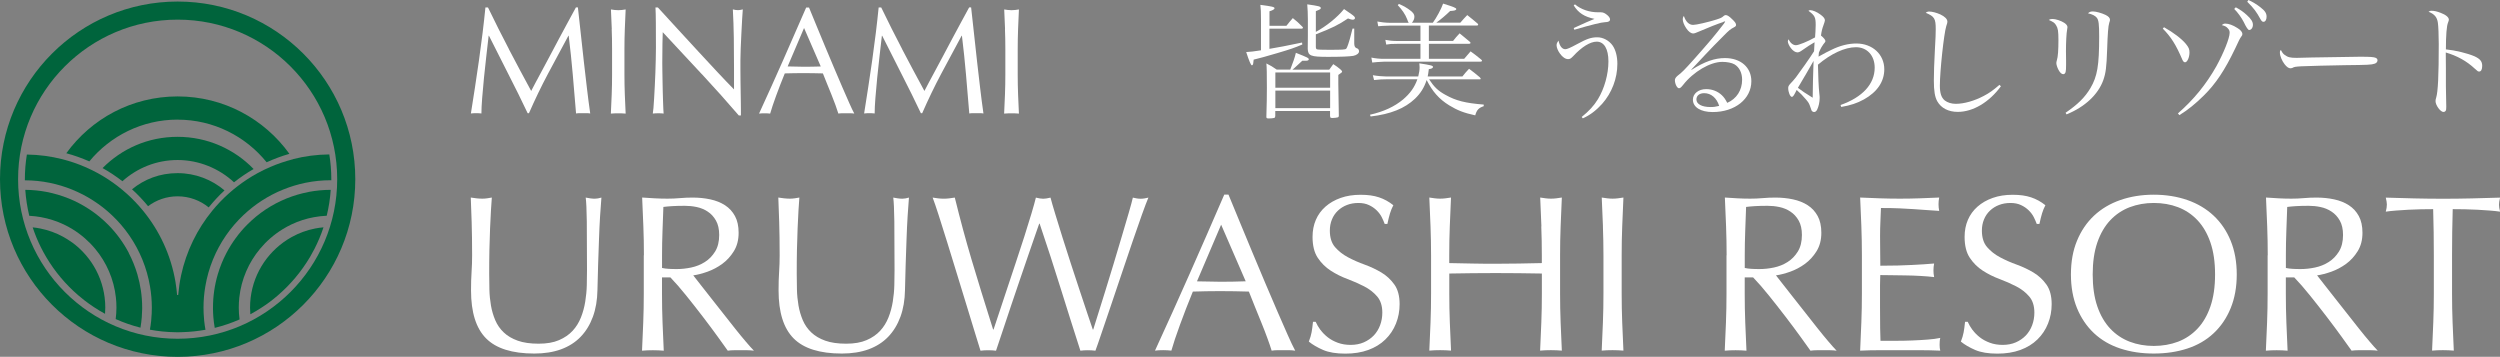 <?xml version="1.0" encoding="UTF-8"?><svg id="_レイヤー_2" xmlns="http://www.w3.org/2000/svg" viewBox="0 0 598.38 85.4"><rect x="0" y="0" width="598.38" height="85.4" fill="#808080" stroke="none"/><defs><style>.cls-1{fill:#00643c;}.cls-2{fill:#fff;}</style></defs><g id="_レイヤー_1-2"><path class="cls-2" d="m121.82,11.8c1.69,3.24,3.47,6.56,5.32,9.97.24-.46.59-1.12,1.04-1.98.46-.86.99-1.84,1.59-2.96.6-1.11,1.24-2.32,1.93-3.61.68-1.29,1.38-2.6,2.09-3.94.71-1.33,1.41-2.64,2.11-3.92.7-1.28,1.34-2.48,1.95-3.59h.47c.26,2.32.51,4.56.74,6.73.23,2.16.46,4.29.7,6.38.24,2.09.48,4.16.72,6.2.24,2.04.5,4.07.79,6.08-.29-.05-.57-.07-.85-.07h-1.69c-.28,0-.56.02-.85.07-.26-3.22-.53-6.33-.79-9.36-.26-3.02-.59-6.11-.97-9.25h-.07c-1.66,3.05-3.29,6.08-4.88,9.09-1.6,3.01-3.12,6.16-4.56,9.45h-.32c-1.44-3.05-2.95-6.1-4.52-9.16-1.57-3.06-3.15-6.18-4.74-9.38h-.07c-.17,1.5-.35,3.13-.56,4.88-.2,1.75-.39,3.48-.56,5.19-.17,1.7-.31,3.31-.43,4.82-.12,1.51-.18,2.75-.18,3.72-.38-.05-.81-.07-1.26-.07s-.88.02-1.26.07c.31-1.96.64-4.03.97-6.2.34-2.18.66-4.36.97-6.56.31-2.2.6-4.37.86-6.51.26-2.14.49-4.18.68-6.11h.61c1.66,3.43,3.33,6.77,5.03,10.01Z"/><path class="cls-2" d="m146.43,6.96c-.06-1.54-.13-3.1-.2-4.7.31.05.61.09.9.13.29.04.58.05.86.05s.58-.02.86-.05.59-.08.9-.13c-.07,1.6-.14,3.16-.2,4.7-.06,1.54-.09,3.1-.09,4.7v6.24c0,1.6.03,3.17.09,4.72.06,1.55.13,3.07.2,4.57-.55-.05-1.14-.07-1.77-.07s-1.21.02-1.77.07c.07-1.5.14-3.02.2-4.57.06-1.55.09-3.12.09-4.72v-6.24c0-1.6-.03-3.16-.09-4.7Z"/><path class="cls-2" d="m168,17.77c-3.12-3.37-6.25-6.73-9.37-10.07-.02.68-.05,1.58-.07,2.72-.02,1.14-.04,2.68-.04,4.64,0,.51,0,1.14.02,1.89.01.75.02,1.54.04,2.36.01.82.03,1.66.05,2.5.02.85.05,1.63.07,2.36.02.73.05,1.36.07,1.9.02.54.05.91.07,1.11-.38-.05-.81-.07-1.26-.07-.48,0-.92.02-1.33.07.05-.24.1-.69.16-1.34.06-.65.11-1.43.16-2.34.05-.91.1-1.89.16-2.96.06-1.06.11-2.13.14-3.19.04-1.06.07-2.1.09-3.12.02-1.02.04-1.92.04-2.72,0-2.32,0-4.32-.02-5.98-.01-1.67-.04-2.91-.09-3.74h.58c1.47,1.6,3.03,3.31,4.7,5.13,1.67,1.83,3.33,3.63,4.97,5.4,1.64,1.78,3.21,3.46,4.68,5.04,1.48,1.58,2.77,2.93,3.87,4.04v-4.93c0-2.54-.02-5.01-.05-7.42-.04-2.41-.11-4.67-.23-6.8.48.12.89.18,1.23.18.29,0,.67-.06,1.15-.18-.05.53-.1,1.33-.16,2.39-.06,1.06-.12,2.2-.18,3.41-.06,1.21-.11,2.39-.16,3.55s-.07,2.09-.07,2.79v2.18c0,.82,0,1.68.02,2.58.01.89.02,1.8.04,2.7.01.91.02,1.75.04,2.54.01.79.02,1.47.02,2.05v1.2h-.5c-2.76-3.22-5.71-6.51-8.83-9.88Z"/><path class="cls-2" d="m204.47,27.18c-.34-.05-.65-.07-.95-.07h-1.91c-.3,0-.62.02-.95.07-.17-.56-.4-1.23-.68-2.01-.29-.79-.61-1.61-.95-2.47-.35-.86-.7-1.73-1.06-2.61-.36-.88-.7-1.72-1.01-2.52-.77-.02-1.55-.04-2.34-.05-.79-.01-1.59-.02-2.38-.02-.74,0-1.48,0-2.2.02-.72.01-1.45.03-2.2.05-.77,1.89-1.47,3.68-2.09,5.39-.62,1.7-1.09,3.11-1.41,4.23-.41-.05-.85-.07-1.33-.07s-.93.02-1.33.07c1.95-4.23,3.84-8.44,5.69-12.62,1.85-4.18,3.71-8.44,5.59-12.77h.68c.58,1.4,1.2,2.92,1.87,4.55s1.36,3.28,2.05,4.95c.7,1.67,1.39,3.32,2.09,4.97.7,1.64,1.35,3.17,1.96,4.59.61,1.41,1.17,2.68,1.66,3.79.49,1.11.89,1.96,1.21,2.54Zm-15.96-11.28c.62,0,1.27.01,1.95.04.67.02,1.32.04,1.95.04.67,0,1.35,0,2.02-.02.67-.01,1.35-.03,2.02-.05l-4-9.21-3.93,9.21Z"/><path class="cls-2" d="m215.94,11.8c1.69,3.24,3.47,6.56,5.32,9.97.24-.46.59-1.12,1.04-1.98.46-.86.99-1.84,1.59-2.96.6-1.11,1.24-2.32,1.93-3.61.68-1.29,1.38-2.6,2.09-3.94.71-1.33,1.41-2.64,2.11-3.92.7-1.28,1.34-2.48,1.95-3.59h.47c.26,2.32.51,4.56.74,6.73.23,2.16.46,4.29.7,6.38.24,2.09.48,4.16.72,6.2.24,2.04.5,4.07.79,6.08-.29-.05-.57-.07-.85-.07h-1.69c-.28,0-.56.02-.85.07-.26-3.22-.53-6.33-.79-9.36-.26-3.02-.59-6.11-.97-9.25h-.07c-1.66,3.05-3.29,6.08-4.88,9.09-1.6,3.01-3.12,6.16-4.56,9.45h-.32c-1.44-3.05-2.95-6.1-4.52-9.16-1.57-3.06-3.15-6.18-4.74-9.38h-.07c-.17,1.5-.35,3.13-.56,4.88-.2,1.75-.39,3.48-.56,5.19-.17,1.7-.31,3.31-.43,4.82-.12,1.51-.18,2.75-.18,3.72-.38-.05-.81-.07-1.26-.07s-.88.02-1.26.07c.31-1.96.64-4.03.97-6.2.34-2.18.66-4.36.97-6.56.31-2.2.6-4.37.86-6.51.26-2.14.49-4.18.68-6.11h.61c1.66,3.43,3.33,6.77,5.03,10.01Z"/><path class="cls-2" d="m240.56,6.96c-.06-1.54-.13-3.1-.2-4.7.31.05.61.09.9.13.29.04.58.05.86.05s.58-.02.86-.05.59-.08.9-.13c-.07,1.6-.14,3.16-.2,4.7-.06,1.54-.09,3.1-.09,4.7v6.24c0,1.6.03,3.17.09,4.72.06,1.55.13,3.07.2,4.57-.55-.05-1.14-.07-1.77-.07s-1.21.02-1.77.07c.07-1.5.14-3.02.2-4.57.06-1.55.09-3.12.09-4.72v-6.24c0-1.6-.03-3.16-.09-4.7Z"/><path class="cls-2" d="m140.5,64.62c0-5.05-.02-8.94-.05-11.68-.04-2.74-.12-4.62-.26-5.65.39.07.76.13,1.11.19.35.05.71.08,1.06.08.46,0,.99-.09,1.59-.27-.11,1.25-.21,2.73-.32,4.45-.11,1.73-.19,3.57-.26,5.55-.07,1.97-.14,4-.21,6.08-.07,2.08-.12,4.1-.16,6.05-.04,2.38-.4,4.52-1.09,6.4-.69,1.88-1.67,3.49-2.94,4.8-1.27,1.32-2.84,2.31-4.69,2.99-1.85.67-3.98,1.01-6.39,1.01-5.3,0-9.15-1.21-11.55-3.63-2.4-2.42-3.6-6.24-3.6-11.47,0-1.67.04-3.16.13-4.45.09-1.3.13-2.62.13-3.97,0-2.99-.04-5.64-.11-7.95-.07-2.31-.14-4.27-.21-5.87.42.07.88.13,1.38.19.49.05.95.08,1.38.08.39,0,.77-.03,1.14-.08.37-.05.75-.11,1.14-.19-.07.78-.14,1.81-.21,3.07-.07,1.26-.14,2.69-.21,4.29-.07,1.6-.12,3.33-.16,5.17-.04,1.85-.05,3.77-.05,5.76,0,1.21.02,2.46.05,3.76.03,1.3.16,2.56.37,3.79.21,1.23.56,2.4,1.03,3.52.48,1.12,1.16,2.1,2.04,2.93.88.84,2,1.49,3.34,1.97,1.34.48,3,.72,4.98.72s3.58-.28,4.9-.85c1.33-.57,2.41-1.32,3.26-2.24.85-.92,1.51-1.99,1.99-3.2.48-1.21.82-2.47,1.03-3.79.21-1.32.34-2.63.37-3.95.04-1.32.05-2.52.05-3.63Z"/><path class="cls-2" d="m154.12,61.1c0-2.35-.04-4.65-.13-6.91-.09-2.26-.19-4.56-.29-6.91,1.02.07,2.03.13,3.02.19.99.05,2,.08,3.02.08s2.03-.04,3.02-.13c.99-.09,2-.13,3.02-.13,1.48,0,2.9.14,4.24.43,1.34.29,2.52.76,3.52,1.41,1.01.66,1.8,1.52,2.38,2.59.58,1.07.87,2.4.87,4,0,1.71-.38,3.17-1.14,4.4-.76,1.23-1.69,2.24-2.78,3.04-1.1.8-2.27,1.42-3.52,1.87-1.25.44-2.39.74-3.42.88.42.53,1.01,1.28,1.75,2.24.74.96,1.57,2.02,2.49,3.17.92,1.16,1.87,2.37,2.86,3.63.99,1.26,1.94,2.47,2.86,3.63.92,1.16,1.78,2.21,2.6,3.17.81.96,1.47,1.69,1.96,2.19-.53-.07-1.06-.11-1.59-.11h-3.13c-.53,0-1.04.03-1.54.11-.53-.75-1.33-1.87-2.41-3.36-1.08-1.49-2.27-3.09-3.58-4.8-1.31-1.71-2.64-3.4-4-5.09-1.36-1.69-2.61-3.12-3.74-4.29h-2.01v3.89c0,2.35.04,4.66.13,6.93.09,2.28.19,4.52.29,6.72-.81-.07-1.68-.11-2.6-.11s-1.78.03-2.6.11c.11-2.2.2-4.44.29-6.72.09-2.27.13-4.59.13-6.93v-9.17Zm4.35,3.04c.49.11,1.03.18,1.62.21.58.04,1.23.05,1.93.05,1.09,0,2.23-.12,3.42-.37,1.18-.25,2.27-.68,3.26-1.31.99-.62,1.81-1.46,2.46-2.51.65-1.05.98-2.37.98-3.97,0-1.39-.26-2.53-.77-3.44-.51-.91-1.17-1.63-1.99-2.16-.81-.53-1.7-.9-2.65-1.09-.95-.2-1.89-.29-2.81-.29-1.24,0-2.26.03-3.07.08-.81.05-1.5.12-2.07.19-.07,1.96-.14,3.89-.21,5.81-.07,1.92-.11,3.84-.11,5.76v3.04Z"/><path class="cls-2" d="m214.11,64.62c0-5.05-.02-8.94-.05-11.68-.04-2.74-.12-4.62-.26-5.65.39.07.76.13,1.11.19.35.05.71.08,1.06.08.46,0,.99-.09,1.59-.27-.11,1.25-.21,2.73-.32,4.45-.11,1.73-.19,3.57-.26,5.55-.07,1.97-.14,4-.21,6.08-.07,2.08-.12,4.1-.16,6.05-.04,2.38-.4,4.52-1.09,6.4-.69,1.88-1.67,3.49-2.94,4.8-1.27,1.32-2.84,2.31-4.69,2.99-1.85.67-3.98,1.01-6.39,1.01-5.3,0-9.15-1.21-11.55-3.63-2.4-2.42-3.6-6.24-3.6-11.47,0-1.67.04-3.16.13-4.45.09-1.3.13-2.62.13-3.97,0-2.99-.04-5.64-.11-7.95-.07-2.31-.14-4.27-.21-5.87.42.07.88.13,1.38.19.49.05.95.08,1.38.08.39,0,.77-.03,1.14-.08.37-.05.75-.11,1.14-.19-.07.78-.14,1.81-.21,3.07-.07,1.26-.14,2.69-.21,4.29-.07,1.6-.12,3.33-.16,5.17-.04,1.85-.05,3.77-.05,5.76,0,1.21.02,2.46.05,3.76.03,1.3.16,2.56.37,3.79.21,1.23.56,2.4,1.03,3.52.48,1.12,1.16,2.1,2.04,2.93.88.84,2,1.49,3.34,1.97,1.34.48,3,.72,4.98.72s3.58-.28,4.9-.85c1.33-.57,2.41-1.32,3.26-2.24.85-.92,1.51-1.99,1.99-3.2.48-1.21.82-2.47,1.03-3.79.21-1.32.34-2.63.37-3.95.04-1.32.05-2.52.05-3.63Z"/><path class="cls-2" d="m234.68,83.93c-.28-.89-.72-2.29-1.3-4.21-.58-1.92-1.25-4.09-1.99-6.51-.74-2.42-1.52-4.95-2.33-7.6-.81-2.65-1.59-5.17-2.33-7.57-.74-2.4-1.42-4.56-2.04-6.48-.62-1.92-1.1-3.34-1.46-4.27.46.07.9.13,1.32.19.42.05.87.08,1.33.08s.9-.03,1.32-.08c.42-.05.87-.11,1.33-.19.67,2.7,1.32,5.24,1.96,7.6.64,2.37,1.32,4.77,2.04,7.2.72,2.44,1.5,5,2.33,7.68.83,2.69,1.78,5.72,2.84,9.09h.11c.32-.96.76-2.28,1.32-3.97.56-1.69,1.18-3.56,1.86-5.6.67-2.04,1.38-4.17,2.12-6.37.74-2.2,1.43-4.31,2.07-6.32.64-2.01,1.2-3.84,1.7-5.49.49-1.65.85-2.92,1.06-3.81.71.18,1.29.27,1.75.27s1.04-.09,1.75-.27c.25.96.63,2.28,1.14,3.95.51,1.67,1.09,3.53,1.72,5.57s1.32,4.17,2.04,6.37c.72,2.21,1.42,4.32,2.09,6.35.67,2.03,1.28,3.86,1.83,5.49.55,1.64.98,2.92,1.3,3.84h.11c.25-.78.63-2,1.14-3.65.51-1.65,1.09-3.52,1.75-5.6.65-2.08,1.32-4.27,2.01-6.56s1.34-4.48,1.96-6.56c.62-2.08,1.17-3.94,1.64-5.57.48-1.64.8-2.84.98-3.63.32.07.63.13.93.19.3.05.61.08.93.08s.63-.03.93-.08c.3-.05.61-.11.93-.19-.35.82-.87,2.17-1.54,4.05-.67,1.88-1.42,4.04-2.25,6.45-.83,2.42-1.7,4.98-2.6,7.68-.9,2.7-1.77,5.27-2.6,7.71-.83,2.44-1.57,4.62-2.23,6.56-.65,1.94-1.14,3.33-1.46,4.19-.57-.07-1.17-.11-1.8-.11s-1.24.03-1.8.11c-1.59-4.94-3.16-9.91-4.72-14.91-1.55-4.99-3.23-10.16-5.03-15.49h-.11c-.28.82-.66,1.91-1.14,3.28-.48,1.37-1.01,2.91-1.59,4.61-.58,1.71-1.21,3.54-1.88,5.49-.67,1.96-1.34,3.93-2.01,5.92-.67,1.99-1.33,3.95-1.96,5.87-.64,1.92-1.22,3.66-1.75,5.23-.57-.07-1.18-.11-1.85-.11s-1.29.03-1.86.11Z"/><path class="cls-2" d="m309.98,83.93c-.5-.07-.96-.11-1.4-.11h-2.81c-.44,0-.91.03-1.4.11-.25-.82-.58-1.8-1.01-2.96-.42-1.16-.89-2.37-1.4-3.63-.51-1.26-1.03-2.54-1.56-3.84s-1.03-2.53-1.48-3.71c-1.13-.03-2.28-.06-3.45-.08-1.17-.02-2.33-.03-3.5-.03-1.1,0-2.17,0-3.23.03-1.06.02-2.14.05-3.23.08-1.13,2.77-2.16,5.41-3.07,7.92-.92,2.51-1.61,4.58-2.07,6.21-.6-.07-1.25-.11-1.96-.11s-1.36.03-1.96.11c2.86-6.22,5.65-12.41,8.37-18.56,2.72-6.15,5.46-12.41,8.21-18.78h1.01c.85,2.06,1.77,4.29,2.76,6.69s2,4.83,3.02,7.28c1.02,2.45,2.05,4.89,3.07,7.31,1.03,2.42,1.99,4.67,2.89,6.75.9,2.08,1.71,3.94,2.44,5.57.72,1.64,1.32,2.88,1.78,3.73Zm-23.48-16.59c.92,0,1.87.02,2.86.05.99.04,1.94.05,2.86.05.99,0,1.98,0,2.97-.03.99-.02,1.98-.04,2.97-.08l-5.88-13.55-5.78,13.55Z"/><path class="cls-2" d="m316.05,78.94c.48.66,1.06,1.25,1.75,1.79s1.49.97,2.41,1.31c.92.34,1.94.51,3.07.51s2.22-.2,3.15-.61,1.73-.96,2.39-1.65c.65-.69,1.16-1.51,1.51-2.45.35-.94.53-1.95.53-3.01,0-1.63-.42-2.93-1.25-3.89-.83-.96-1.86-1.76-3.1-2.4-1.24-.64-2.57-1.23-4-1.76-1.43-.53-2.76-1.2-4-2-1.24-.8-2.27-1.82-3.1-3.07-.83-1.24-1.25-2.92-1.25-5.01,0-1.49.26-2.85.79-4.08.53-1.23,1.3-2.28,2.31-3.17,1.01-.89,2.22-1.58,3.63-2.08,1.41-.5,3-.75,4.77-.75s3.16.2,4.4.61c1.24.41,2.38,1.04,3.44,1.89-.32.6-.58,1.24-.79,1.92-.21.68-.42,1.53-.64,2.56h-.64c-.18-.5-.42-1.04-.71-1.63-.3-.59-.71-1.13-1.22-1.63-.51-.5-1.12-.92-1.83-1.25-.71-.34-1.55-.51-2.54-.51s-1.9.16-2.73.48c-.83.32-1.55.77-2.17,1.36-.62.59-1.1,1.29-1.43,2.11-.34.82-.5,1.71-.5,2.67,0,1.67.42,2.99,1.25,3.95.83.96,1.86,1.77,3.1,2.43,1.24.66,2.57,1.25,4,1.76,1.43.52,2.76,1.15,4,1.89,1.24.75,2.27,1.71,3.1,2.88.83,1.17,1.25,2.74,1.25,4.69,0,1.64-.29,3.18-.87,4.64-.58,1.46-1.43,2.73-2.54,3.81-1.11,1.09-2.47,1.92-4.08,2.51-1.61.59-3.44.88-5.49.88-2.19,0-3.97-.29-5.33-.88-1.36-.59-2.5-1.25-3.42-2,.32-.82.54-1.56.66-2.21.12-.66.24-1.5.34-2.53h.64c.28.64.66,1.29,1.14,1.95Z"/><path class="cls-2" d="m368.94,54.19c-.09-2.26-.18-4.56-.29-6.91.46.07.9.13,1.32.19.42.05.85.08,1.27.08s.85-.03,1.27-.08c.42-.05.86-.11,1.32-.19-.11,2.35-.2,4.65-.29,6.91-.09,2.26-.13,4.56-.13,6.91v9.17c0,2.35.04,4.66.13,6.93.09,2.28.19,4.52.29,6.72-.81-.07-1.68-.11-2.6-.11s-1.78.03-2.6.11c.11-2.2.2-4.44.29-6.72.09-2.27.13-4.59.13-6.93v-4.8c-1.91-.03-3.75-.06-5.54-.08s-3.63-.03-5.54-.03-3.75,0-5.54.03c-1.78.02-3.63.04-5.54.08v4.8c0,2.35.04,4.66.13,6.93.09,2.28.18,4.52.29,6.72-.81-.07-1.68-.11-2.6-.11s-1.78.03-2.6.11c.11-2.2.2-4.44.29-6.72.09-2.27.13-4.59.13-6.93v-9.17c0-2.35-.05-4.65-.13-6.91-.09-2.26-.19-4.56-.29-6.91.46.07.9.13,1.32.19.42.05.85.08,1.27.08s.85-.03,1.27-.08c.42-.05.87-.11,1.33-.19-.11,2.35-.2,4.65-.29,6.91-.09,2.26-.13,4.56-.13,6.91v1.87c1.91.04,3.75.07,5.54.11,1.78.04,3.63.05,5.54.05s3.75-.02,5.54-.05c1.78-.03,3.63-.07,5.54-.11v-1.87c0-2.35-.04-4.65-.13-6.91Z"/><path class="cls-2" d="m383.67,54.19c-.09-2.26-.19-4.56-.29-6.91.46.07.9.13,1.32.19.42.05.85.08,1.27.08s.85-.03,1.27-.08c.42-.05.87-.11,1.33-.19-.11,2.35-.2,4.65-.29,6.91-.09,2.26-.13,4.56-.13,6.91v9.17c0,2.35.04,4.66.13,6.93.09,2.28.18,4.52.29,6.72-.81-.07-1.68-.11-2.6-.11s-1.78.03-2.6.11c.11-2.2.2-4.44.29-6.72.09-2.27.13-4.59.13-6.93v-9.17c0-2.35-.05-4.65-.13-6.91Z"/><path class="cls-2" d="m413.27,61.1c0-2.35-.05-4.65-.13-6.91-.09-2.26-.19-4.56-.29-6.91,1.02.07,2.03.13,3.02.19.99.05,1.99.08,3.02.08s2.03-.04,3.02-.13c.99-.09,2-.13,3.02-.13,1.48,0,2.9.14,4.24.43,1.34.29,2.52.76,3.52,1.41,1.01.66,1.8,1.52,2.38,2.59.58,1.07.87,2.4.87,4,0,1.71-.38,3.17-1.14,4.4-.76,1.23-1.69,2.24-2.78,3.04-1.1.8-2.27,1.42-3.52,1.87-1.25.44-2.39.74-3.42.88.42.53,1.01,1.28,1.75,2.24.74.96,1.57,2.02,2.49,3.17.92,1.16,1.87,2.37,2.86,3.63.99,1.26,1.94,2.47,2.86,3.63.92,1.16,1.78,2.21,2.6,3.17.81.96,1.47,1.69,1.96,2.19-.53-.07-1.06-.11-1.59-.11h-3.13c-.53,0-1.04.03-1.54.11-.53-.75-1.33-1.87-2.41-3.36-1.08-1.49-2.27-3.09-3.58-4.8-1.31-1.71-2.64-3.4-4-5.09-1.36-1.69-2.61-3.12-3.74-4.29h-2.01v3.89c0,2.35.04,4.66.13,6.93.09,2.28.18,4.52.29,6.72-.81-.07-1.68-.11-2.6-.11s-1.78.03-2.6.11c.11-2.2.2-4.44.29-6.72.09-2.27.13-4.59.13-6.93v-9.17Zm4.35,3.04c.49.11,1.03.18,1.62.21.58.04,1.23.05,1.93.05,1.09,0,2.23-.12,3.42-.37,1.18-.25,2.27-.68,3.26-1.31.99-.62,1.81-1.46,2.46-2.51.65-1.05.98-2.37.98-3.97,0-1.39-.26-2.53-.77-3.44-.51-.91-1.18-1.63-1.99-2.16s-1.7-.9-2.65-1.09c-.95-.2-1.89-.29-2.81-.29-1.24,0-2.26.03-3.07.08s-1.5.12-2.07.19c-.07,1.96-.14,3.89-.21,5.81-.07,1.92-.11,3.84-.11,5.76v3.04Z"/><path class="cls-2" d="m445.52,54.11c-.09-2.27-.19-4.55-.29-6.83,1.59.07,3.17.13,4.74.19,1.57.05,3.15.08,4.74.08s3.16-.03,4.72-.08c1.55-.05,3.13-.11,4.72-.19-.11.53-.16,1.07-.16,1.6s.05,1.07.16,1.6c-1.13-.07-2.16-.14-3.1-.21-.94-.07-1.93-.14-2.97-.21-1.04-.07-2.18-.13-3.42-.19s-2.72-.08-4.45-.08c-.04,1.14-.08,2.22-.13,3.25-.05,1.03-.08,2.21-.08,3.52,0,1.39,0,2.74.03,4.05.02,1.32.03,2.31.03,2.99,1.55,0,2.95-.02,4.19-.05,1.24-.03,2.37-.08,3.39-.13,1.03-.05,1.97-.11,2.84-.16.86-.05,1.69-.12,2.46-.19-.11.53-.16,1.09-.16,1.65,0,.53.05,1.07.16,1.6-.92-.11-1.99-.2-3.21-.27-1.22-.07-2.44-.12-3.66-.13s-2.37-.03-3.45-.05c-1.08-.02-1.93-.03-2.57-.03,0,.32,0,.67-.03,1.04s-.03.84-.03,1.41v5.28c0,2.03,0,3.7.03,5.01.02,1.32.04,2.31.08,2.99h3.71c1.34,0,2.66-.03,3.95-.08s2.51-.12,3.66-.21c1.15-.09,2.15-.22,2.99-.4-.07.25-.11.53-.13.83-.02.3-.03.58-.03.83,0,.57.05,1.03.16,1.39-1.59-.07-3.17-.11-4.74-.11h-9.62c-1.59,0-3.2.03-4.82.11.11-2.28.2-4.54.29-6.8.09-2.26.13-4.56.13-6.91v-9.17c0-2.35-.05-4.66-.13-6.93Z"/><path class="cls-2" d="m472.12,78.94c.48.66,1.06,1.25,1.75,1.79s1.49.97,2.41,1.31c.92.34,1.94.51,3.07.51s2.22-.2,3.15-.61,1.73-.96,2.39-1.65c.65-.69,1.16-1.51,1.51-2.45.35-.94.53-1.95.53-3.01,0-1.63-.42-2.93-1.25-3.89-.83-.96-1.86-1.76-3.1-2.4-1.24-.64-2.57-1.23-4-1.76-1.43-.53-2.76-1.2-4-2-1.24-.8-2.27-1.82-3.1-3.07-.83-1.24-1.25-2.92-1.25-5.01,0-1.49.26-2.85.79-4.08s1.3-2.28,2.31-3.17c1.01-.89,2.22-1.58,3.63-2.08,1.41-.5,3-.75,4.77-.75s3.16.2,4.4.61c1.24.41,2.38,1.04,3.44,1.89-.32.6-.58,1.24-.79,1.92-.21.68-.42,1.53-.64,2.56h-.64c-.18-.5-.42-1.04-.71-1.63-.3-.59-.71-1.13-1.22-1.63-.51-.5-1.12-.92-1.83-1.25-.71-.34-1.55-.51-2.54-.51s-1.9.16-2.73.48c-.83.32-1.55.77-2.17,1.36-.62.59-1.1,1.29-1.43,2.11-.34.82-.5,1.71-.5,2.67,0,1.67.42,2.99,1.25,3.95.83.96,1.86,1.77,3.1,2.43,1.24.66,2.57,1.25,4,1.76,1.43.52,2.76,1.15,4,1.89,1.24.75,2.27,1.71,3.1,2.88.83,1.17,1.25,2.74,1.25,4.69,0,1.64-.29,3.18-.87,4.64-.58,1.46-1.43,2.73-2.54,3.81-1.11,1.09-2.47,1.92-4.08,2.51-1.61.59-3.44.88-5.49.88-2.19,0-3.97-.29-5.33-.88-1.36-.59-2.5-1.25-3.42-2,.32-.82.54-1.56.66-2.21.12-.66.24-1.5.34-2.53h.64c.28.64.66,1.29,1.14,1.95Z"/><path class="cls-2" d="m495.68,65.69c0-3.02.48-5.72,1.46-8.08.97-2.36,2.33-4.36,4.08-6,1.75-1.64,3.84-2.88,6.28-3.73,2.44-.85,5.11-1.28,8-1.28s5.62.43,8.05,1.28c2.44.85,4.53,2.1,6.28,3.73,1.75,1.64,3.11,3.64,4.08,6,.97,2.37,1.46,5.06,1.46,8.08s-.49,5.72-1.46,8.08c-.97,2.37-2.33,4.36-4.08,6s-3.84,2.85-6.28,3.65-5.12,1.2-8.05,1.2-5.56-.4-8-1.2c-2.44-.8-4.53-2.02-6.28-3.65-1.75-1.64-3.11-3.64-4.08-6-.97-2.37-1.46-5.06-1.46-8.08Zm34.5,0c0-2.95-.37-5.5-1.11-7.65-.74-2.15-1.78-3.93-3.1-5.33-1.32-1.4-2.88-2.44-4.66-3.12-1.78-.68-3.72-1.01-5.8-1.01s-3.97.34-5.75,1.01c-1.78.68-3.34,1.72-4.66,3.12-1.32,1.4-2.36,3.18-3.1,5.33-.74,2.15-1.11,4.7-1.11,7.65s.37,5.5,1.11,7.65c.74,2.15,1.78,3.93,3.1,5.33s2.88,2.44,4.66,3.12c1.78.68,3.7,1.01,5.75,1.01s4.02-.34,5.8-1.01c1.78-.68,3.34-1.72,4.66-3.12,1.33-1.4,2.36-3.18,3.1-5.33.74-2.15,1.11-4.7,1.11-7.65Z"/><path class="cls-2" d="m542.79,61.1c0-2.35-.05-4.65-.13-6.91-.09-2.26-.19-4.56-.29-6.91,1.02.07,2.03.13,3.02.19.99.05,1.99.08,3.02.08s2.03-.04,3.02-.13c.99-.09,2-.13,3.02-.13,1.48,0,2.9.14,4.24.43,1.34.29,2.52.76,3.52,1.41,1.01.66,1.8,1.52,2.38,2.59.58,1.07.87,2.4.87,4,0,1.71-.38,3.17-1.14,4.4-.76,1.23-1.69,2.24-2.78,3.04-1.1.8-2.27,1.42-3.52,1.87-1.25.44-2.39.74-3.42.88.42.53,1.01,1.28,1.75,2.24.74.96,1.57,2.02,2.49,3.17s1.87,2.37,2.86,3.63c.99,1.26,1.94,2.47,2.86,3.63.92,1.16,1.78,2.21,2.6,3.17.81.96,1.47,1.69,1.96,2.19-.53-.07-1.06-.11-1.59-.11h-3.13c-.53,0-1.04.03-1.54.11-.53-.75-1.33-1.87-2.41-3.36-1.08-1.49-2.27-3.09-3.58-4.8-1.31-1.71-2.64-3.4-4-5.09-1.36-1.69-2.61-3.12-3.74-4.29h-2.01v3.89c0,2.35.04,4.66.13,6.93.09,2.28.18,4.52.29,6.72-.81-.07-1.68-.11-2.6-.11s-1.78.03-2.6.11c.11-2.2.2-4.44.29-6.72.09-2.27.13-4.59.13-6.93v-9.17Zm4.35,3.04c.49.11,1.03.18,1.62.21.58.04,1.23.05,1.93.05,1.09,0,2.23-.12,3.42-.37,1.18-.25,2.27-.68,3.26-1.31.99-.62,1.81-1.46,2.46-2.51.65-1.05.98-2.37.98-3.97,0-1.39-.26-2.53-.77-3.44-.51-.91-1.18-1.63-1.99-2.16s-1.7-.9-2.65-1.09c-.95-.2-1.89-.29-2.81-.29-1.24,0-2.26.03-3.07.08s-1.5.12-2.07.19c-.07,1.96-.14,3.89-.21,5.81-.07,1.92-.11,3.84-.11,5.76v3.04Z"/><path class="cls-2" d="m582.38,50.06c-.92,0-1.88,0-2.89.03-1.01.02-2.01.05-3.02.11-1.01.05-1.98.12-2.91.19-.94.07-1.78.16-2.52.27.18-.64.26-1.21.26-1.71,0-.39-.09-.94-.26-1.65,2.33.07,4.61.13,6.84.19,2.23.05,4.5.08,6.84.08s4.61-.03,6.84-.08c2.23-.05,4.5-.11,6.84-.19-.18.71-.26,1.28-.26,1.71,0,.46.09,1.01.26,1.65-.74-.11-1.58-.2-2.52-.27-.94-.07-1.91-.13-2.91-.19-1.01-.05-2.01-.09-3.02-.11-1.01-.02-1.97-.03-2.89-.03-.11,3.66-.16,7.34-.16,11.04v9.17c0,2.35.04,4.66.13,6.93.09,2.28.19,4.52.29,6.72-.81-.07-1.68-.11-2.6-.11s-1.78.03-2.6.11c.11-2.2.2-4.44.29-6.72.09-2.27.13-4.59.13-6.93v-9.17c0-3.7-.05-7.38-.16-11.04Z"/><path class="cls-1" d="m42.52,28.64c8.6,0,16.28,3.99,21.3,10.2,1.75-.8,3.57-1.48,5.45-2.02-5.98-8.32-15.73-13.74-26.75-13.74s-20.67,5.36-26.65,13.6c1.9.51,3.74,1.17,5.51,1.95,5.03-6.1,12.64-10,21.14-10Z"/><path class="cls-1" d="m60.7,40.45c-4.6-4.75-11.05-7.7-18.18-7.7s-13.38,2.86-17.97,7.48c1.67.93,3.25,1.99,4.75,3.15,3.51-3.16,8.14-5.08,13.22-5.08s9.96,2.03,13.49,5.34c1.48-1.17,3.04-2.24,4.69-3.18Z"/><path class="cls-1" d="m31.6,45.31c1.38,1.25,2.66,2.6,3.84,4.04,1.97-1.48,4.42-2.36,7.07-2.36,2.82,0,5.41.99,7.44,2.65,1.17-1.45,2.43-2.81,3.79-4.07-3.03-2.57-6.95-4.13-11.23-4.13s-7.94,1.45-10.92,3.87Z"/><path class="cls-1" d="m17.19,57.99c-.65-.47-1.33-.9-2.03-1.29-1.7-.94-3.57-1.62-5.53-2.01-.59-.12-1.2-.21-1.81-.27.54,1.62,1.18,3.19,1.93,4.7.42.84.86,1.66,1.34,2.46,2.03,3.41,4.59,6.46,7.57,9.04.53.46,1.07.9,1.63,1.33.69.53,1.4,1.04,2.13,1.52.88.58,1.79,1.14,2.72,1.64.04-.49.06-.98.06-1.48,0-6.44-3.15-12.14-8-15.65Z"/><path class="cls-1" d="m30.84,60.55c-1.31-2.49-2.98-4.77-4.94-6.75-.68-.69-1.4-1.34-2.15-1.96-1.47-1.21-3.06-2.26-4.76-3.16-.81-.43-1.64-.82-2.5-1.16-1.7-.69-3.48-1.22-5.33-1.58-1.66-.32-3.37-.49-5.11-.5.15,2.12.47,4.2.96,6.21.96.05,1.9.16,2.83.33,1.89.35,3.71.93,5.4,1.73.74.35,1.46.74,2.15,1.17,2.05,1.26,3.87,2.85,5.4,4.69,2.69,3.23,4.47,7.25,4.95,11.65.09.79.13,1.59.13,2.41,0,.93-.07,1.84-.18,2.74,1.9.85,3.88,1.54,5.93,2.06.14-.83.25-1.67.32-2.52.05-.65.08-1.3.09-1.96,0-.11,0-.21,0-.32,0-2.77-.41-5.45-1.15-7.98-.53-1.78-1.22-3.49-2.07-5.11Z"/><path class="cls-1" d="m70.15,38.11c-1.88.48-3.71,1.1-5.47,1.86-1.04.45-2.07.94-3.06,1.49-1.65.9-3.23,1.94-4.71,3.07-.78.59-1.53,1.22-2.25,1.87-1.38,1.24-2.66,2.58-3.84,4.02-3.62,4.41-6.22,9.69-7.47,15.46-.33,1.54-.56,3.12-.7,4.73-.04,0-.09,0-.13,0s-.09,0-.13,0c-.09-1.06-.22-2.1-.39-3.13-1.08-6.41-3.82-12.25-7.78-17.07-1.18-1.43-2.46-2.78-3.84-4.02-.73-.65-1.48-1.27-2.25-1.87-1.49-1.14-3.06-2.17-4.71-3.07-.99-.54-2.01-1.04-3.06-1.49-1.76-.76-3.58-1.38-5.47-1.86-2.71-.69-5.55-1.07-8.46-1.11-.31,1.92-.48,3.89-.48,5.89,0,.09,0,.19,0,.28,2.05,0,4.05.21,5.99.61,1.85.38,3.63.92,5.34,1.62.9.37,1.79.78,2.64,1.22,1.66.87,3.23,1.89,4.7,3.03.74.58,1.46,1.2,2.15,1.85,1.56,1.47,2.97,3.11,4.19,4.88,2.48,3.59,4.2,7.74,4.95,12.21.28,1.64.43,3.33.43,5.05,0,.46-.01.92-.03,1.38-.03.61-.07,1.21-.13,1.8-.07.71-.18,1.41-.3,2.1,1.98.37,4.01.58,6.08.61.03,0,.05,0,.08,0,.19,0,.39.01.58.01.36,0,.71-.02,1.07-.03,1.87-.05,3.7-.25,5.49-.57-.13-.7-.23-1.42-.31-2.14-.06-.6-.1-1.2-.13-1.8-.02-.46-.03-.91-.03-1.38,0-1.72.15-3.41.43-5.05.75-4.48,2.48-8.62,4.95-12.21,1.22-1.77,2.63-3.41,4.19-4.88.69-.65,1.4-1.26,2.15-1.85,1.46-1.15,3.04-2.16,4.7-3.03.86-.45,1.74-.86,2.65-1.22,1.71-.69,3.49-1.24,5.34-1.62,1.97-.4,4-.61,6.08-.61.03,0,.07,0,.1,0,0-.09,0-.19,0-.28,0-2.01-.17-3.98-.48-5.9-2.98.03-5.88.41-8.65,1.12Z"/><path class="cls-1" d="m73.88,45.95c-1.85.35-3.63.88-5.33,1.57-.85.35-1.69.74-2.5,1.16-1.69.89-3.29,1.95-4.76,3.16-.75.62-1.46,1.27-2.15,1.96-1.96,1.98-3.63,4.26-4.94,6.75-.85,1.62-1.55,3.33-2.07,5.11-.75,2.53-1.15,5.21-1.15,7.98,0,.11,0,.21,0,.32,0,.66.04,1.31.09,1.96.07.87.18,1.72.33,2.56,2.05-.51,4.04-1.18,5.94-2.02-.12-.93-.19-1.87-.19-2.83,0-.81.05-1.62.13-2.41.48-4.4,2.26-8.42,4.95-11.65,1.53-1.84,3.36-3.43,5.4-4.69.69-.43,1.41-.82,2.15-1.17,1.69-.8,3.5-1.39,5.4-1.73.99-.18,2-.3,3.02-.34.49-2.01.82-4.08.96-6.2,0,0,0,0,0,0-1.81,0-3.58.18-5.3.5Z"/><path class="cls-1" d="m69.88,56.7c-.71.39-1.38.82-2.03,1.29-4.85,3.51-8,9.21-8,15.65,0,.53.03,1.06.07,1.58.86-.46,1.7-.96,2.52-1.49.71-.46,1.41-.93,2.08-1.43.62-.46,1.22-.95,1.82-1.46,3.12-2.65,5.79-5.82,7.88-9.36.36-.62.71-1.25,1.04-1.89.85-1.66,1.58-3.39,2.17-5.18-.68.06-1.35.15-2.01.28-1.97.39-3.83,1.07-5.53,2.01Z"/><path class="cls-1" d="m42.52.37C19.04.37,0,19.4,0,42.89s19.04,42.52,42.52,42.52,42.52-19.04,42.52-42.52S66,.37,42.52.37Zm0,80.71c-21.09,0-38.19-17.1-38.19-38.19S21.43,4.7,42.52,4.7s38.19,17.1,38.19,38.19-17.1,38.19-38.19,38.19Z"/><path class="cls-2" d="m307.91,6.17c.65-.83.85-1.07,1.53-1.84,1,.8,1.3,1.07,2.27,2.05.09.09.15.15.15.21,0,.15-.12.27-.27.27h-7.75v4.83c2.62-.45,3.56-.62,7.81-1.51l.06.47c-1.8.77-2.92,1.16-5.95,2.05-3.03.89-4.12,1.19-5.69,1.57-.06.33-.09.56-.09.74-.03.41-.15.62-.35.62q-.32,0-1.35-3.17c1.27-.09,1.62-.12,3.54-.42v-7.32c0-1.96-.03-2.43-.15-3.56,2.74.36,3.39.5,3.39.8,0,.27-.47.53-1.21.74v3.47h4.07Zm.91,10.5c.62-1.54,1.12-2.99,1.35-4.03,2.77,1.1,3.09,1.25,3.09,1.57,0,.21-.27.33-.68.33h-.88q-.47.41-1.86,1.72c-.09.09-.27.24-.5.42h8.81c.41-.56.53-.74.97-1.33.83.53,1.06.71,1.8,1.33.24.24.32.36.32.44,0,.06-.06.15-.09.21-.09.06-.18.15-.32.24-.12.06-.29.21-.5.36v2.16c0,.53.03,3.05.12,7.56,0,.27-.09.39-.24.44-.18.06-.85.15-1.21.15-.53,0-.62-.06-.62-.39l-.03-.06v-1.22h-13.11v1.22c-.03.24-.09.39-.27.44-.15.06-.82.12-1.24.12-.5,0-.62-.06-.62-.36v-.12c.09-2.99.12-4.83.12-6.85,0-3.32-.03-4.98-.12-5.84,1.12.56,1.44.77,2.48,1.48h3.21Zm9.55.68h-13.11v3.65h13.11v-3.65Zm-13.11,4.33v4.21h13.11v-4.21h-13.11Zm9.69-14.05c2.5-1.36,5.07-3.41,6.75-5.46,1,.68,1.62,1.1,1.83,1.27.59.42.79.65.79.89,0,.21-.23.39-.53.39-.24,0-.47-.06-1.15-.3-2.24,1.51-3.68,2.25-7.69,3.8v2.99c0,.33.09.53.24.59.18.09,1.27.12,2.77.12,3.45,0,4.04-.03,4.27-.27.12-.12.24-.42.47-1.07q.24-.56,1.03-3.74h.41v3.56q0,.98.62,1.16c.32.06.53.36.53.74,0,.47-.59.92-1.38,1.07-.88.15-2.86.24-6.04.24-4.18,0-4.8-.24-4.86-1.93q.03-2.67.03-3.11v-3.91c0-1.22-.06-2.64-.15-3.62,2.74.39,3.24.5,3.24.89,0,.24-.09.3-1.18.74v4.95Z"/><path class="cls-2" d="m342.05,18.98c1.21,1.84,2.15,2.76,3.95,3.74,2.48,1.39,4.74,1.96,9.13,2.31v.39c-1.21.39-1.68.92-2.03,2.19-2.74-.59-4.3-1.22-6.24-2.4-2.39-1.48-3.98-3.26-5.39-6.05-.59,1.81-1.44,3.17-2.8,4.48-2.45,2.31-5.8,3.68-10.61,4.24l-.15-.42c3.27-.74,5.86-1.93,7.95-3.68,1.68-1.45,2.71-2.88,3.39-4.8h-7.51c-.94,0-1.47.03-2.86.18l-.29-1.16c1,.18,2.39.3,3.12.3h7.75c.24-.98.32-1.54.32-2.22,0-.21-.03-.5-.06-.92,2.8.42,3.27.56,3.27.86,0,.27-.32.44-1,.53-.12.92-.15,1.22-.27,1.75h8.31c.65-.83.88-1.07,1.59-1.84,1.15.83,1.47,1.13,2.59,2.05.12.15.21.27.21.3,0,.09-.09.18-.15.18h-12.23Zm.91-13.55c.83-1.13,2.03-3.32,2.45-4.57,2.56.8,3.15,1.04,3.15,1.3,0,.3-.38.41-1.47.47-.97.95-2.3,2.08-3.3,2.79h5.75c.71-.8.91-1.07,1.65-1.81,1.09.86,1.41,1.13,2.5,2.05.06.09.12.21.12.27,0,.12-.15.18-.35.18h-11.46v3.68h5.8c.65-.8.85-1.07,1.56-1.81,1.06.86,1.38,1.13,2.45,2.02.09.09.18.21.18.24,0,.15-.18.24-.41.24h-9.57v3.59h8.45c.53-.59,1.03-1.19,1.53-1.78,1.12.83,1.47,1.07,2.5,1.93.18.15.24.24.24.33,0,.12-.18.21-.38.21h-23.07l-1.62.09q-.56.03-1.21.12l-.21-1.19c1.06.21,1.92.3,3.03.3h8.72v-3.59h-5.63c-1.27,0-1.74.03-2.56.18l-.21-1.13c.88.18,1.77.27,2.77.27h5.63v-3.68h-7.34q-2.09.06-2.77.15l-.21-1.13c.74.15,2.03.3,2.8.3h4.71q-.15-.18-.38-.86c-.41-1.1-1.24-2.31-2.24-3.35l.27-.3c1.18.5,1.94.95,2.74,1.57.71.56.97.92.97,1.48,0,.5-.18.95-.59,1.45h5.01Z"/><path class="cls-2" d="m378.59,27.99c1.74-1.42,2.89-2.64,3.89-4.27,1.53-2.52,2.5-5.96,2.5-9.01s-1.06-4.74-2.8-4.74c-1.56,0-3.62,1.27-5.66,3.5-.56.56-.74.68-1.21.68-.62,0-1.33-.47-1.94-1.33-.5-.68-.8-1.45-.8-1.99,0-.39.12-.65.47-1.1.27,1.3.85,2.05,1.62,2.05.41,0,1.18-.33,2.71-1.16,2.5-1.36,3.48-1.69,4.98-1.69,1.35,0,2.8.77,3.65,1.99.71,1.04,1.12,2.58,1.12,4.36,0,3.5-1.33,6.97-3.65,9.58-1.44,1.6-2.95,2.73-4.62,3.47l-.27-.33Zm-1.62-26.95c1.44,1.22,3.45,1.9,5.51,1.9h.68c.59,0,1,.21,1.59.71.41.36.62.71.62,1.01,0,.41-.41.65-1.21.65q-1.24.03-7.34,1.81l-.15-.41c2.21-1.01,4.24-1.93,4.98-2.19-2.42-.5-3.86-1.42-4.98-3.23l.29-.24Z"/><path class="cls-2" d="m412.44,5.28c-1.15.36-3.92,1.45-5.95,2.34-.59.27-.97.39-1.21.39-.53,0-1.12-.41-1.68-1.25-.53-.8-.83-1.57-.83-2.19,0-.27.06-.47.27-.77.44,1.39,1.24,2.16,2.21,2.16.77,0,3.56-.65,5.57-1.28,1.15-.39,1.21-.39,1.83-.92.12-.09.27-.15.41-.15.38,0,.85.3,1.59,1.04.68.65.88.98.88,1.33,0,.21-.15.39-.5.56-.85.44-1.15.68-2.44,1.99-1.86,1.87-2.95,2.97-4.33,4.45q-2.83,3.05-3.45,3.68l.06.06c3.15-1.99,5.54-2.82,8.01-2.82,3.77,0,6.31,2.22,6.31,5.54,0,4.24-3.92,7.38-9.25,7.38-2.89,0-4.74-1.16-4.74-2.97,0-1.45,1.35-2.52,3.18-2.52,1.44,0,2.77.53,3.74,1.45.53.5.85.98,1.3,1.84,2.24-.98,3.56-3.02,3.56-5.54,0-1.63-.65-2.97-1.83-3.68-.62-.36-1.77-.59-2.92-.59-2.89,0-6.92,2.37-9.37,5.51-.5.62-.71.8-1,.8-.44,0-.97-1.04-.97-1.93,0-.36.21-.68.62-1.04,1.12-.86,1.59-1.33,4.09-4.12,3.59-4.06,4.71-5.37,7.04-8.39q.24-.33.29-.47s-.06-.06-.09-.06c0,0-.03,0-.03.03h-.09s-.06.03-.15.06l-.15.06Zm-4.54,17.02c-1.12,0-1.86.59-1.86,1.51,0,1.1,1.3,1.81,3.36,1.81.8,0,1.18-.06,2.09-.27-.59-1.9-1.94-3.05-3.59-3.05Z"/><path class="cls-2" d="m440.52,25.14c5.3-1.87,8.19-5.04,8.19-8.95,0-2.91-1.83-4.89-4.48-4.89s-5.98,1.54-9.1,4.18c.03,2.4.18,5.66.32,6.82.09.74.09.86.09,1.16,0,.98-.24,2.02-.59,2.76-.18.39-.44.59-.74.59-.24,0-.5-.15-.62-.39q-.03-.12-.29-.83c-.27-.8-.41-1.04-1.03-1.78-.8-.95-1.33-1.48-2.24-2.28-.15.27-.24.45-.29.59-.41.8-.62,1.07-.85,1.07-.41,0-.88-1.13-.88-2.11,0-.39.12-.62.56-1.1.44-.45.82-.89,1.27-1.45.85-1.1,3.62-5.04,4.36-6.26.06-1.07.09-1.78.12-2.16q-1.3.74-2.89,1.87c-.56.42-.91.56-1.21.56-.5,0-1.09-.39-1.56-1.01-.44-.56-.74-1.25-.74-1.63,0-.12.06-.27.15-.5.5.95,1.12,1.42,1.8,1.42.62,0,2.77-.86,4.57-1.87.06-.56.15-2.31.15-2.96,0-1.87-.21-2.28-1.74-3.41.21-.12.32-.15.44-.15.59,0,1.62.44,2.42,1.04.74.53,1.09.98,1.09,1.39q0,.24-.35,1.19c-.29.77-.47,1.45-.59,2.46.71.59,1.06,1.04,1.06,1.33q0,.21-.5.77c-.29.39-.62.92-1.06,1.96-.06.41-.06.53-.09.98,1.71-.95,2.12-1.16,3.04-1.6,2.09-1.04,4.12-1.54,6.01-1.54,3.86,0,6.69,2.61,6.69,6.17,0,2.94-1.68,5.43-4.86,7.21-1.68.92-3.21,1.42-5.45,1.81l-.15-.44Zm-8.48-7.03q-1.44,2.43-1.71,2.91c1.33.98,1.36,1.01,3.54,2.37,0-1.9.12-6.32.21-8.81-1.74,3.02-1.77,3.08-2.03,3.53Z"/><path class="cls-2" d="m478.93,20.64c-2.83,3.85-6.69,6.14-10.34,6.14-2.24,0-3.98-.92-4.89-2.52-.59-1.04-.83-2.49-.83-5.01,0-1.63.09-4.45.24-7.15.18-3.2.21-4.03.21-5.1,0-2.55-.29-3.05-2.39-3.94.32-.24.5-.3.82-.3.68,0,1.74.27,2.65.68,1.12.53,1.71,1.13,1.71,1.75,0,.21-.03.39-.27,1.07-.56,1.78-1.53,10.76-1.53,14.23,0,1.81.35,2.88,1.18,3.56.65.5,1.59.8,2.62.8,2,0,4.48-.71,6.72-1.9,1.36-.71,2.21-1.33,3.74-2.64l.35.33Z"/><path class="cls-2" d="m491.31,4.54c.71,0,1.97.41,2.77.92.5.33.77.68.77,1.04,0,.09-.06.39-.09.65-.15.68-.27,2.99-.27,5.1,0,.39,0,1.07.03,2.25v1.01c0,.95-.03,1.27-.09,1.6-.06.41-.29.65-.59.65-.38,0-.77-.36-1.12-1.01-.32-.59-.53-1.27-.53-1.66,0-.21.03-.3.12-.65.27-.8.38-2.49.38-4.83,0-2.16-.12-2.88-.56-3.56-.35-.59-.62-.77-1.74-1.27.35-.21.47-.24.91-.24Zm3.09,22.45c2.95-2.02,4.62-3.68,5.95-5.9,1.65-2.82,2.09-5.37,2.09-12.36,0-2.96-.12-3.91-.56-4.48-.38-.47-1.06-.83-2.12-1.07.41-.36.65-.44,1.21-.44.71,0,2.09.39,3,.83.74.36,1.06.74,1.06,1.19q0,.21-.18.71c-.24.71-.38,2.67-.5,6.35-.15,4.3-.32,5.66-.94,7.41-1.24,3.41-4.39,6.37-8.78,8.15l-.23-.39Z"/><path class="cls-2" d="m517.97,6.52c2.24,1.27,4.18,2.73,5.21,3.97.68.83.88,1.27.88,2.05,0,1.19-.53,2.37-1.06,2.37-.27,0-.44-.18-.65-.62-1.5-3.53-2.71-5.46-4.68-7.44l.29-.33Zm3.3,20.64c3.83-3.35,6.78-6.97,9.22-11.3,1.74-3.17,3.18-6.73,3.18-8.01,0-.47-.12-.74-.44-1.07-.38-.42-.65-.56-1.44-.77.38-.3.5-.36.85-.36.8,0,1.8.36,2.86,1.04.8.47,1.21.98,1.21,1.45,0,.24-.06.39-.32.71-.21.27-.56.92-1.41,2.79-2.47,5.16-4.65,8.42-7.48,11.21-2,1.99-3.92,3.53-5.86,4.71l-.35-.42Zm13.88-25.41c1.09.59,1.89,1.16,2.62,1.84,1.06.95,1.47,1.63,1.47,2.34s-.41,1.25-.91,1.25q-.38,0-1.3-1.93c-.53-1.04-1.47-2.34-2.27-3.11l.38-.39Zm3.03-1.75c1.06.5,1.92,1.01,2.83,1.72,1.12.86,1.5,1.45,1.5,2.28,0,.71-.29,1.22-.74,1.22-.26,0-.44-.15-.68-.56-1.03-1.87-1.59-2.64-3.21-4.24l.29-.41Z"/><path class="cls-2" d="m546.85,13.14c.74.56,1.3.71,2.86.71q.32,0,3.62-.09c1.15-.03,10.52-.18,11.49-.18,2.65,0,3.3.06,3.83.27.29.15.41.33.41.59,0,.36-.27.68-.68.8-.8.27-1.5.3-7.07.36-2.74.03-9.49.21-10.52.27-1.38.09-1.65.12-2.12.39-.12.03-.32.09-.44.09-.44,0-.91-.33-1.41-.98-.62-.77-1.12-2.02-1.12-2.73,0-.42.03-.47.24-.68.35.68.5.89.91,1.19Z"/><path class="cls-2" d="m582.02,2.58c.62,0,1.27.15,2.18.5,1.24.47,1.94,1.07,1.94,1.63q0,.21-.18.65c-.35.8-.53,3.02-.53,6.46,2.21.21,5.13.92,6.86,1.66,1.33.62,1.83,1.22,1.83,2.28,0,.86-.26,1.36-.71,1.36-.29,0-.32,0-1.09-.71-1.94-1.81-4.21-3.05-6.92-3.85.03,1.87.03,2.79.03,3.68v4.33q0,.89.06,3.38c.03.62.03,1.13.03,1.57,0,.56-.03.83-.15,1.01-.09.15-.32.27-.53.27-.71,0-1.89-1.6-1.89-2.58,0-.3.03-.47.15-.83.44-1.42.62-5.28.62-12.84,0-2.13-.09-4.3-.21-5.1-.18-1.33-.82-2.08-2.24-2.64.35-.21.47-.24.74-.24Z"/></g></svg>